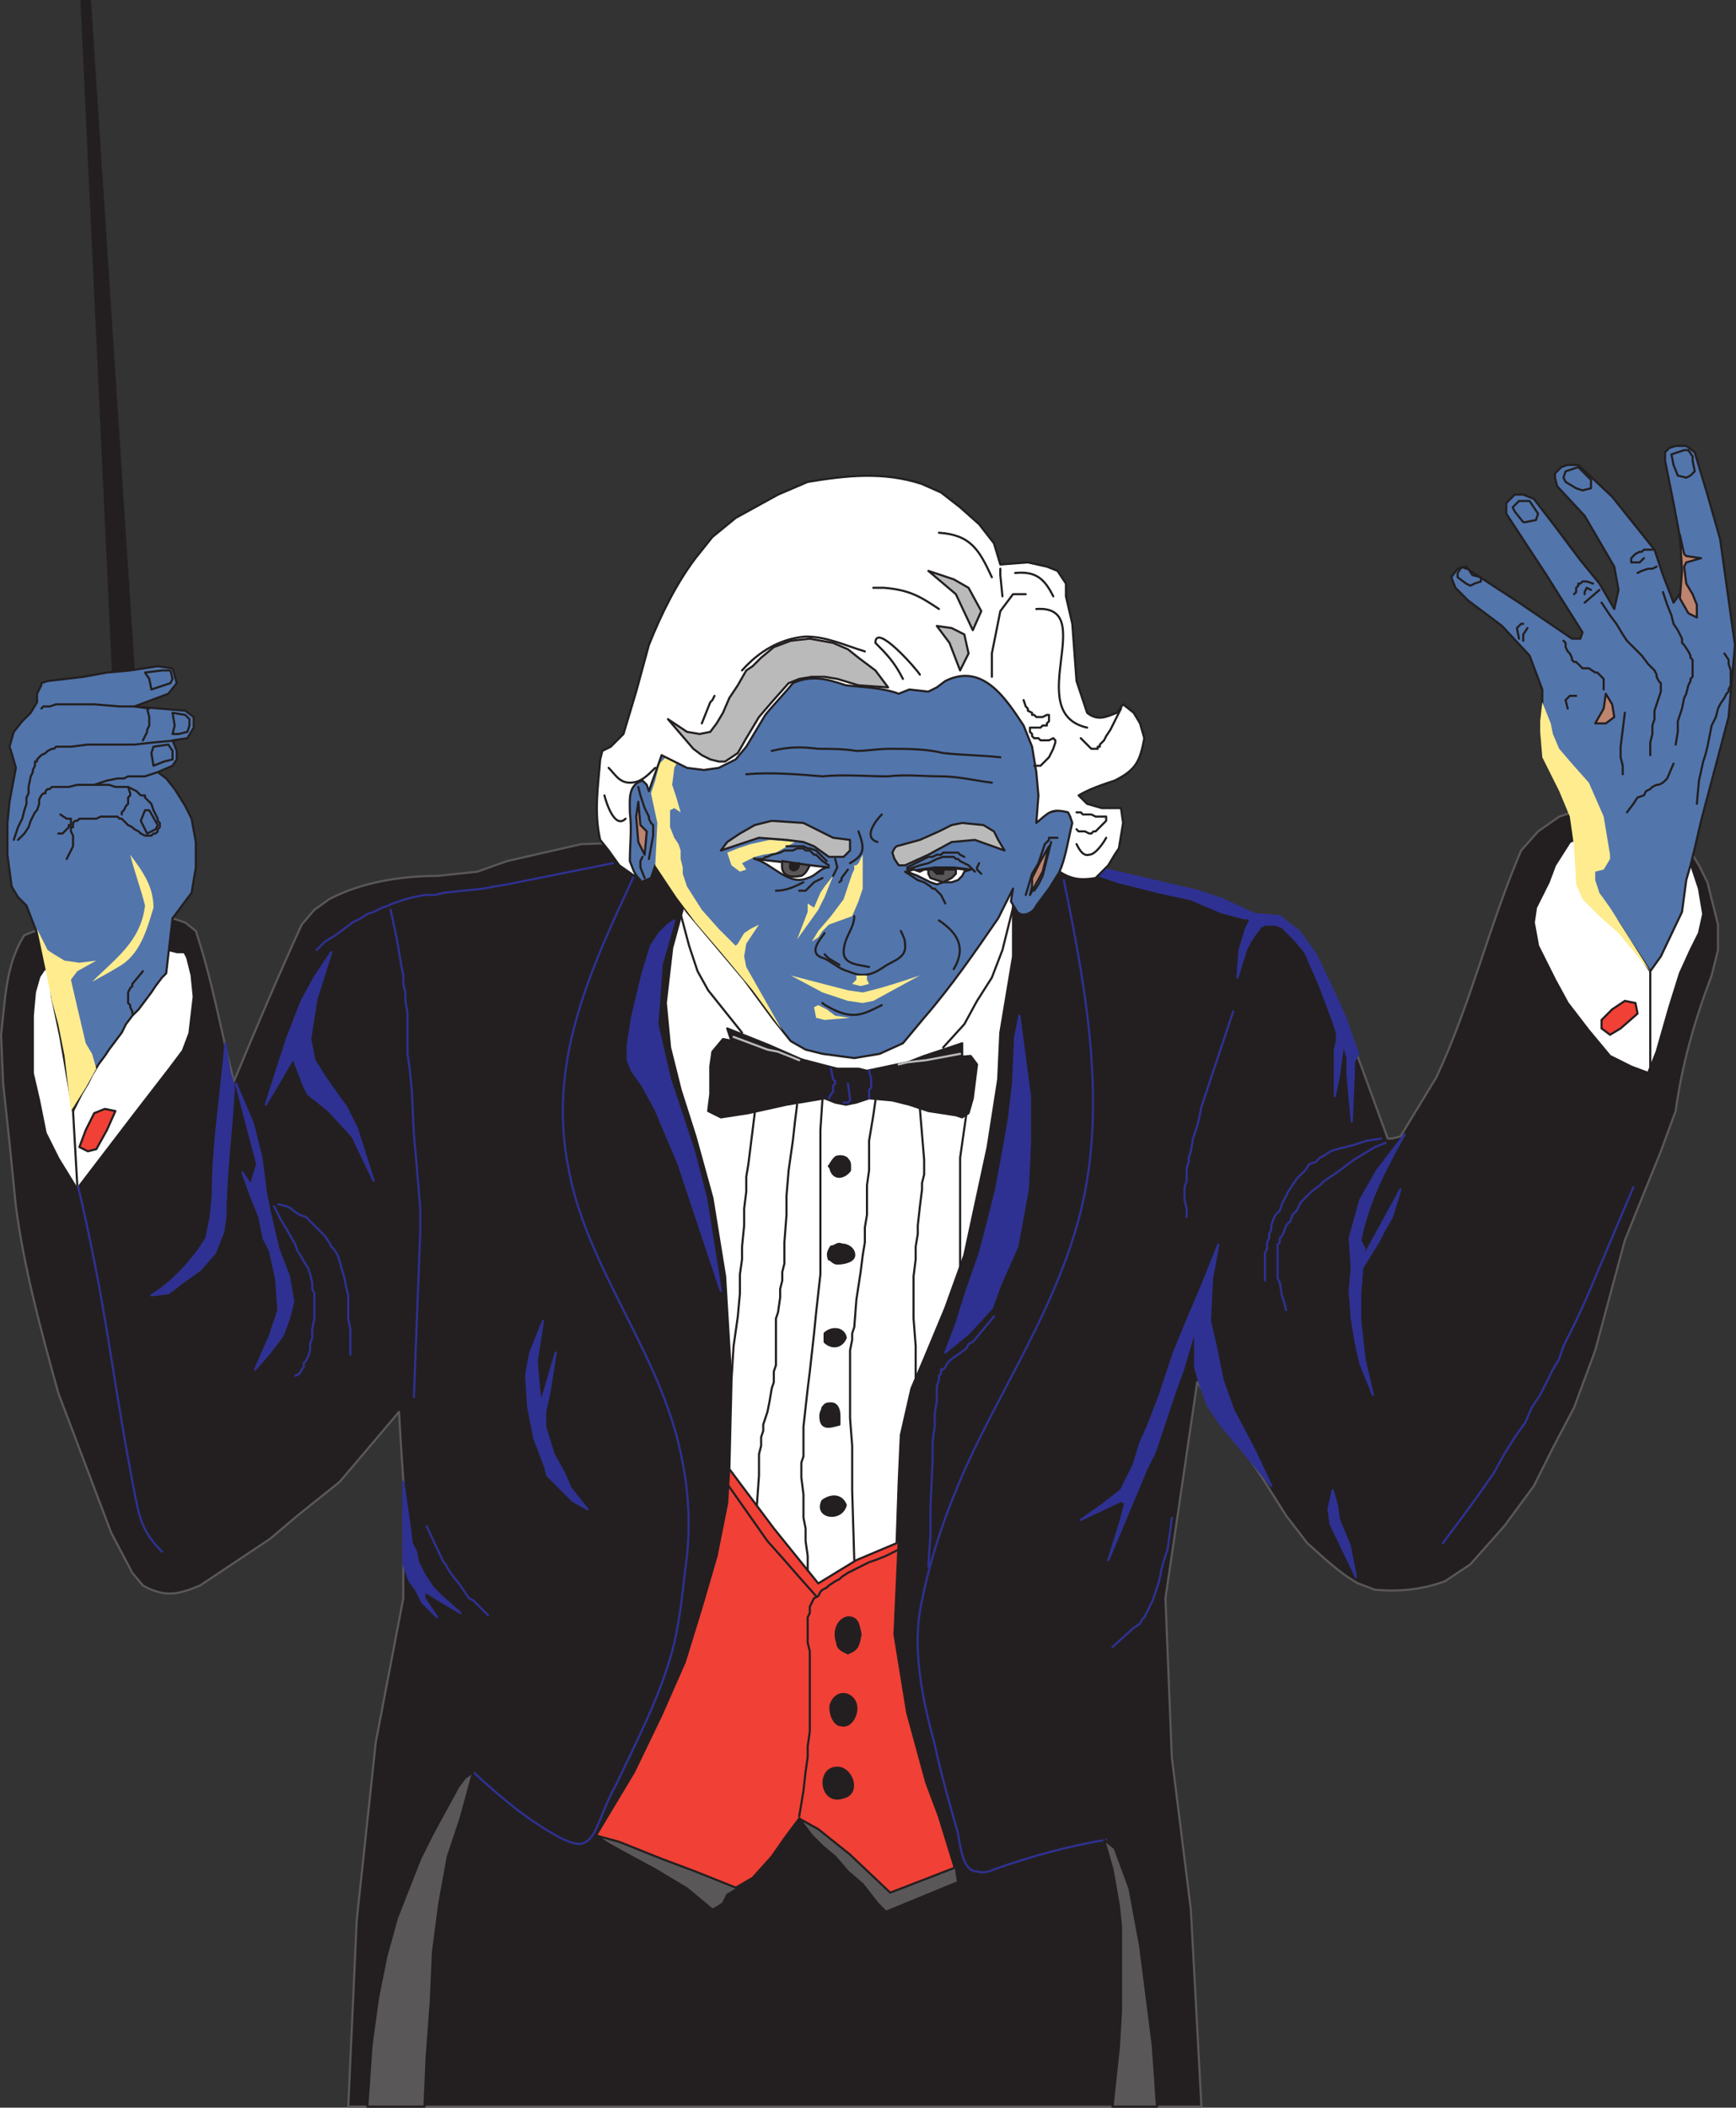 <svg xmlns="http://www.w3.org/2000/svg" width="614.998" height="746.25"><rect width="100%" height="100%" fill="#333333" stroke="none"/><path fill="#231f20" fill-rule="evenodd" d="m366.375 302.625 24 5.25 34.5 8.25 16.5 6.75 6.75 3 6.75.75 6.75 6 4.5 6 14.25 33.75 11.25 30.75h1.5l3-.75 12.75-21c12-25.5 18.75-54 30-80.25l6-6.75 7.5-5.25 4.5-1.5 39 9 6 9.75 3 6 3.75 15v9l-2.25 9c-6 15.75-10.5 31.5-12.75 48l-5.25 14.25-12.75 31.5-10.5 39-7.5 20.25-7.5 14.25-6.75 13.5-10.5 14.25-12 13.5-9 6c-8.25 3-16.5 3.75-24.75 3l-6-2.25c-6.75-3.75-12-9-18-14.25l-7.5-9.75-9-14.25-22.5-33-11.25 76.5 2.25 56.25 6.75 54 3.75 69.75h-302.25l3-66 6.75-63 9.75-51v-12.75l1.5-4.5c-.75-16.5-2.25-33-3-48.75l-21 24.75-15 12-9.75 8.25-24.75 16.5c-7.5 3-12 4.5-20.25 0l-3.75-4.5-7.5-14.25-18.75-49.5c-6-21.75-12-43.5-15-66l-2.25-22.5-2.25-21-.75-17.25c1.5-12 1.5-24.75 8.25-35.25l3.75-1.5 42.75-3.75 6-.75 4.5 1.5 3.75 3c6 18 9 36 13.5 53.25 7.5-18 15.75-37.5 24-55.5l4.5-5.25 5.25-3.75c11.25-6 25.5-8.25 38.25-8.25l14.25-1.5 10.5-3.75 26.25-6 43.5-1.5 117 5.25"/><path fill="none" stroke="#5a5758" stroke-linecap="round" stroke-linejoin="round" stroke-miterlimit="10" stroke-width=".75" d="m366.375 302.625 24 5.25 34.5 8.25 16.5 6.75 6.75 3 6.75.75 6.75 6 4.5 6 14.25 33.75 11.25 30.75h1.5l3-.75 12.75-21c12-25.5 18.75-54 30-80.25l6-6.75 7.5-5.25 4.5-1.5 39 9 6 9.75 3 6 3.75 15v9l-2.25 9c-6 15.75-10.5 31.5-12.75 48l-5.25 14.25-12.75 31.5-10.5 39-7.5 20.25-7.5 14.25-6.75 13.5-10.5 14.25-12 13.5-9 6c-8.25 3-16.5 3.75-24.75 3l-6-2.25c-6.75-3.75-12-9-18-14.25l-7.5-9.75-9-14.25-22.5-33-11.25 76.5 2.25 56.25 6.75 54 3.75 69.75h-302.25l3-66 6.75-63 9.75-51v-12.75l1.5-4.5c-.75-16.5-2.25-33-3-48.75l-21 24.75-15 12-9.75 8.25-24.75 16.5c-7.5 3-12 4.5-20.25 0l-3.75-4.5-7.5-14.25-18.75-49.5c-6-21.75-12-43.5-15-66l-2.25-22.5-2.25-21-.75-17.25c1.5-12 1.5-24.75 8.25-35.25l3.75-1.5 42.75-3.75 6-.75 4.5 1.5 3.75 3c6 18 9 36 13.5 53.25 7.5-18 15.75-37.5 24-55.5l4.5-5.25 5.25-3.75c11.25-6 25.5-8.25 38.25-8.25l14.25-1.5 10.5-3.75 26.25-6 43.5-1.5zm0 0"/><path fill="#f14036" fill-rule="evenodd" d="m318.375 545.625-1.5 33 4.5 27.75 6.75 24.75 4.5 12 6 19.5-7.5 2.25-16.5 6.75-4.5-3-3.75-3-7.5-8.25-7.5-7.5-8.25-6-4.5 6-5.25 7.5-6.75 7.5-9 5.25-10.5-2.25-3-1.5-3.75-1.5-3.75-3-6-3-7.5-4.5-5.25-2.25-6.75-2.25 13.5-22.5 9.75-20.25 8.25-18.75 6-19.5 5.25-18 3.75-18.75.75-12.75 3.75-25.5 54.75 51 1.5.75"/><path fill="none" stroke="#231f20" stroke-linecap="round" stroke-linejoin="round" stroke-miterlimit="10" stroke-width=".75" d="m318.375 545.625-1.5 33 4.5 27.75 6.75 24.75 4.5 12 6 19.5-7.5 2.25-16.5 6.75-4.5-3-3.75-3-7.5-8.25-7.5-7.5-8.25-6-4.5 6-5.25 7.5-6.75 7.5-9 5.25-10.5-2.25-3-1.5-3.75-1.5-3.75-3-6-3-7.5-4.5-5.25-2.25-6.75-2.25 13.5-22.5 9.75-20.25 8.25-18.75 6-19.5 5.25-18 3.75-18.75.75-12.75 3.75-25.5 54.75 51zm0 0"/><path fill="none" stroke="#2e3192" stroke-linecap="round" stroke-linejoin="round" stroke-miterlimit="10" stroke-width=".75" d="M27.375 418.875c4.5 18.75 8.25 38.25 11.25 57s6 37.5 9.75 56.25c1.5 7.5 3.75 12 9 17.25"/><path fill="#2e3192" fill-rule="evenodd" d="m79.875 369.375 1.5 10.5 1.5 4.5c-.75 15.75-3 31.5-3 46.5l-.75 5.25-3 7.5-5.25 6-5.25 3.75-6 4.5-6 .75c7.5-4.5 15-12.75 19.5-20.25l1.5-7.5.75-7.5c0-18 3-36 4.5-54"/><path fill="none" stroke="#2e3192" stroke-linecap="round" stroke-linejoin="round" stroke-miterlimit="10" stroke-width=".75" d="m79.875 369.375 1.5 10.5 1.5 4.5c-.75 15.75-3 31.5-3 46.5l-.75 5.25-3 7.5-5.25 6-5.25 3.75-6 4.5-6 .75c7.5-4.5 15-12.75 19.5-20.25l1.5-7.5.75-7.5c0-18 3-36 4.5-54zm0 0"/><path fill="#2e3192" fill-rule="evenodd" d="m90.375 484.875 5.25-6 4.5-6 2.25-6 1.5-6-1.5-9-3.75-9.75-3-12.75-1.5-7.5-1.5-12-3-12-6-14.25 4.5 17.25 3 11.25-2.25 7.5-3-4.5 3 8.25 3 7.5 1.5 7.5 2.25 4.5 1.5 6.75.75 3.75.75 10.5-3 9-5.25 12"/><path fill="none" stroke="#2e3192" stroke-linecap="round" stroke-linejoin="round" stroke-miterlimit="10" stroke-width=".75" d="m90.375 484.875 5.25-6 4.5-6 2.25-6 1.5-6-1.5-9-3.75-9.75-3-12.75-1.5-7.5-1.5-12-3-12-6-14.25 4.5 17.25 3 11.25-2.25 7.5-3-4.5 3 8.25 3 7.5 1.5 7.5 2.25 4.5 1.5 6.75.75 3.75.75 10.5-3 9zm0 0"/><path fill="none" stroke="#2e3192" stroke-linecap="round" stroke-linejoin="round" stroke-miterlimit="10" stroke-width=".75" d="m104.625 487.125 1.5-.75.75-1.5.75-.75v-1.5l.75-.75.75-1.5.75-2.25v-2.25l.75-2.25v-3l.75-3.75v-9l-.75-1.5v-2.25l-.75-3-.75-2.25-1.5-2.25-.75-1.5-1.5-2.25-.75-2.25-3-5.25-2.25-3.75-2.25-4.5m1.5-.75 3 .75 1.5.75.75.75 2.25 1.5 2.25.75 6.75 6.75 1.5 2.25.75 1.5.75.75 1.5 2.25.75 2.25.75 3 .75 2.25.75 3.75.75 3v8.25l.75 3.75v9"/><path fill="#2e3192" fill-rule="evenodd" d="m107.625 384.375 1.5 3 7.5 6 8.25 9 7.5 15.75-6-18.75-3.75-7.5-2.25-3-5.25-7.5-3.75-6-1.5-7.5 2.25-14.25 5.25-16.5-6 9-4.5 8.25-5.25 13.5-7.5 23.25 4.5-7.5 5.25-9 3.75 9.75"/><path fill="none" stroke="#2e3192" stroke-linecap="round" stroke-linejoin="round" stroke-miterlimit="10" stroke-width=".75" d="m107.625 384.375 1.5 3 7.5 6 8.25 9 7.5 15.75-6-18.75-3.75-7.5-2.25-3-5.25-7.5-3.75-6-1.5-7.5 2.25-14.25 5.25-16.5-6 9-4.5 8.25-5.25 13.5-7.5 23.25 4.5-7.5 5.25-9zm109.5-78.75-37.5 7.5-4.5.75-3.75.75-7.5.75-6.75.75-3 .75h-3.75l-3.75.75-3 .75-4.5 1.5-1.5.75-2.25.75-3 1.5-2.25.75-2.25 1.5-3 1.5-6 4.5-3.75 2.25-3 3"/><path fill="none" stroke="#2e3192" stroke-linecap="round" stroke-linejoin="round" stroke-miterlimit="10" stroke-width=".75" d="m146.625 494.625 2.25-58.5v-8.25l-1.5-18-.75-8.25-.75-15.75-.75-7.5-.75-5.25v-14.25l-.75-4.5v-3l-.75-3v-3l-.75-3.75-1.5-9-2.25-10.5"/><path fill="#2e3192" fill-rule="evenodd" d="m193.125 499.875 1.5-6.75 2.25-14.25-5.25 18-.75-6-.75-9 2.25-14.25-4.5 11.25-.75 3.75-.75 4.5.75 11.25 2.25 11.25 1.5 3.75 2.25 6 .75 3 9 9 5.25 3-6-7.5-2.25-5.25-3.75-6.75-3-9.75v-5.25"/><path fill="none" stroke="#2e3192" stroke-linecap="round" stroke-linejoin="round" stroke-miterlimit="10" stroke-width=".75" d="m193.125 499.875 1.5-6.75 2.25-14.25-5.25 18-.75-6-.75-9 2.25-14.25-4.5 11.25-.75 3.75-.75 4.5.75 11.25 2.25 11.25 1.5 3.75 2.25 6 .75 3 9 9 5.25 3-6-7.5-2.25-5.25-3.75-6.75-3-9.75zm-42 40.5 6 12.75.75.75.75 1.5 1.5 2.25 3 3.75 3 4.5 1.5.75 5.25 5.25"/><path fill="#2e3192" fill-rule="evenodd" d="m163.125 571.125-6.75-6-3-3-3-4.5-2.25-4.5-.75-3.75-1.5-3-.75-6-2.25-15.75v29.25l2.25 6 2.25 3 2.25 4.5 5.25 5.25-4.5-6.75v-2.25l-.75-.75 6 3.75 7.5 4.5"/><path fill="none" stroke="#2e3192" stroke-linecap="round" stroke-linejoin="round" stroke-miterlimit="10" stroke-width=".75" d="m163.125 571.125-6.75-6-3-3-3-4.5-2.25-4.5-.75-3.75-1.5-3-.75-6-2.25-15.75v29.25l2.25 6 2.25 3 2.25 4.5 5.25 5.25-4.5-6.75v-2.25l-.75-.75 6 3.75zm61.5-261c-15.75 33.75-30.75 66-23.25 103.5 6 33 29.25 61.5 38.25 94.5 3.75 14.25 5.25 27.75 3.75 42.75-1.5 11.25-2.25 22.5-5.25 33.75-4.5 16.5-12.75 32.25-20.25 48-3 5.25-4.5 10.5-7.5 16.5-3 4.5-5.25 4.5-10.5 2.25-12-6-22.5-15-32.25-24"/><path fill="#2e3192" fill-rule="evenodd" d="m238.875 325.875-4.5 15.75-.75 11.25-.75 9.75 4.5 19.5 8.25 24.75 4.5 17.25 5.25 33-15-45-8.25-19.5-4.5-8.25-3.75-5.25-1.5-3.75v-5.25l1.5-9.75 3.75-15.75 3-9.75 3-4.5 3-3 2.25-1.5"/><path fill="none" stroke="#2e3192" stroke-linecap="round" stroke-linejoin="round" stroke-miterlimit="10" stroke-width=".75" d="m238.875 325.875-4.5 15.75-.75 11.25-.75 9.75 4.5 19.5 8.25 24.75 4.5 17.25 5.25 33-15-45-8.25-19.5-4.5-8.25-3.75-5.25-1.5-3.75v-5.25l1.5-9.75 3.75-15.75 3-9.75 3-4.5 3-3zm0 0"/><path fill="#5a5758" fill-rule="evenodd" d="m164.625 629.625 3-2.25-4.5 16.5-4.5 13.5-3 16.5-2.25 17.25-.75 17.25-1.5 20.25-.75 17.25h-20.25l1.5-21.75 2.25-16.5 3-15 3.75-13.5 8.25-21 4.5-9 9-16.5 2.25-3"/><path fill="none" stroke="#231f20" stroke-linecap="round" stroke-linejoin="round" stroke-miterlimit="10" stroke-width=".75" d="m164.625 629.625 3-2.25-4.5 16.5-4.5 13.5-3 16.5-2.25 17.25-.75 17.25-1.5 20.25-.75 17.25h-20.25l1.5-21.75 2.25-16.5 3-15 3.75-13.5 8.25-21 4.5-9 9-16.5zm0 0"/><path fill="#5a5758" fill-rule="evenodd" d="m215.625 652.875-4.5-3 8.25 2.25 15 6 12 4.5 15 6-3.75 2.25-1.5 3-2.25 1.5-1.5.75-9-7.5-11.25-6.75-9.75-5.25-6.75-3.75"/><path fill="none" stroke="#231f20" stroke-linecap="round" stroke-linejoin="round" stroke-miterlimit="10" stroke-width=".75" d="m215.625 652.875-4.5-3 8.25 2.25 15 6 12 4.5 15 6-3.75 2.25-1.5 3-2.25 1.5-1.5.75-9-7.5-11.25-6.75-9.75-5.25zm0 0"/><path fill="#5a5758" fill-rule="evenodd" d="m291.375 653.625-3.75-3.75-4.5-6 6.75 3.75 11.25 9 14.25 13.5 23.25-9 .75 5.25-25.5 10.5-3-3-5.25-6.75-5.25-4.5-4.5-5.25-4.5-3.75"/><path fill="none" stroke="#231f20" stroke-linecap="round" stroke-linejoin="round" stroke-miterlimit="10" stroke-width=".75" d="m291.375 653.625-3.75-3.75-4.5-6 6.75 3.75 11.25 9 14.25 13.5 23.25-9 .75 5.25-25.5 10.5-3-3-5.25-6.75-5.25-4.5-4.5-5.25zm0 0"/><path fill="#2e3192" fill-rule="evenodd" d="m361.125 359.625 3.75 28.5v16.5l-.75 16.5-3.75 20.25-6 13.5-3 8.25-8.25 9-8.25 6.75 3.75-9.75 3.75-12 4.5-12.75 3-11.25 3-12 2.25-12 2.25-12.75 1.5-12.75.75-16.5 1.5-7.5"/><path fill="none" stroke="#2e3192" stroke-linecap="round" stroke-linejoin="round" stroke-miterlimit="10" stroke-width=".75" d="m361.125 359.625 3.75 28.5v16.5l-.75 16.5-3.75 20.25-6 13.5-3 8.25-8.25 9-8.25 6.75 3.75-9.75 3.75-12 4.5-12.75 3-11.25 3-12 2.25-12 2.25-12.75 1.5-12.75.75-16.5zm-9 106.5-7.5 9-1.5.75-.75 1.5-3 2.25-2.25 1.5-1.5 1.5-.75 1.5-.75.75h-.75v1.5l-.75.75v1.5l-.75 2.25v5.25l-.75 4.5v4.5l-.75 5.25v6.75l-.75 16.5v9.75l-.75 11.25"/><path fill="#2e3192" fill-rule="evenodd" d="m453.375 324.375-9-.75-11.25-5.25-9-3-32.25-7.5-2.25 2.25 6.75 2.25 15 3.75 10.5 2.25 10.5 4.5 8.25 2.25h1.5l.75.75-1.5 3-2.25 7.5-.75 9.75 3-9.75 1.5-3 1.5-2.25 2.25-3 1.5-.75h3.75l3.75 1.5h-.75l3.75 3.75 3.75 4.5 5.25 12 4.5 12 1.5 4.5v3l-.75 3v16.5l1.5-7.5 1.5-11.25 1.5 5.25v6l1.5 16.5.75-17.25v-3.75l1.5-3-4.5-12.75-3-6.75-7.5-15.75-6-8.25-3-2.25-3.75-3"/><path fill="none" stroke="#2e3192" stroke-linecap="round" stroke-linejoin="round" stroke-miterlimit="10" stroke-width=".75" d="m453.375 324.375-9-.75-11.25-5.25-9-3-32.25-7.5-2.25 2.25 6.75 2.25 15 3.75 10.5 2.25 10.5 4.5 8.25 2.25h1.5l.75.75-1.5 3-2.25 7.5-.75 9.75 3-9.75 1.5-3 1.5-2.25 2.25-3 1.5-.75h3.75l3.75 1.5h-.75l3.75 3.75 3.75 4.5 5.25 12 4.5 12 1.5 4.5v3l-.75 3v16.5l1.5-7.5 1.5-11.25 1.5 5.25v6l1.5 16.5.75-17.25v-3.75l1.5-3-4.5-12.75-3-6.75-7.5-15.75-6-8.25-3-2.25zm-16.5 33.75-11.25 33.75-.75 3.75-.75 3-1.5 4.5-.75 4.5-.75 2.25v1.5l-.75 2.25v4.5l-.75 2.25v4.5l.75 3v3"/><path fill="#2e3192" fill-rule="evenodd" d="m431.625 440.625-6 15-4.5 10.5-5.25 12.75-5.25 15.75-3.75 9.75-3 6.75-2.25 7.5-4.5 9-6.75 5.25-7.5 5.25 14.25-6.75 1.5.75-1.5 6-4.5 14.25 13.5-32.25 3-6 7.5-22.5 2.25-6 4.5-15v13.5l1.5 5.25 3 8.25 4.5 6.75 11.25 13.5 6.75 8.25-6-12.75-7.5-14.25-3.75-10.5-2.25-11.25-2.25-9.75.75-15 2.25-12"/><path fill="none" stroke="#2e3192" stroke-linecap="round" stroke-linejoin="round" stroke-miterlimit="10" stroke-width=".75" d="m431.625 440.625-6 15-4.5 10.5-5.25 12.75-5.25 15.75-3.75 9.75-3 6.75-2.25 7.5-4.5 9-6.75 5.25-7.5 5.25 14.25-6.75 1.5.75-1.5 6-4.5 14.25 13.5-32.25 3-6 7.5-22.5 2.25-6 4.5-15v13.5l1.5 5.25 3 8.25 4.5 6.75 11.25 13.5 6.75 8.25-6-12.75-7.5-14.25-3.75-10.5-2.25-11.25-2.25-9.75.75-15zm0 0"/><path fill="none" stroke="#2e3192" stroke-linecap="round" stroke-linejoin="round" stroke-miterlimit="10" stroke-width=".75" d="m394.125 583.125 7.5-6.75 2.25-1.5.75-1.5.75-.75 3-6 2.25-6.75.75-3.75.75-3 1.5-4.5.75-5.25.75-6m33-84v-9.75l.75-1.5v-2.25l.75-1.5v-1.5l.75-1.5v-1.5l.75-2.25.75-1.5 1.5-1.5.75-2.25 2.25-4.5 3-4.5 3-3 1.5-2.25 2.25-.75 1.5-1.5 1.5-.75 2.25-1.5 2.25-.75 6-1.5 4.5-1.5 5.25-.75"/><path fill="none" stroke="#2e3192" stroke-linecap="round" stroke-linejoin="round" stroke-miterlimit="10" stroke-width=".75" d="m455.625 463.875-.75-3-.75-2.25-.75-4.5-.75-1.5v-12l.75-.75v-1.5l.75-.75.75-1.5.75-2.25 1.5-1.5.75-2.25 1.5-1.5 1.5-3 3.75-3.75 3-2.25 1.5-1.5 4.5-3 6-4.5 7.5-4.5 3.75-1.5"/><path fill="#2e3192" fill-rule="evenodd" d="M497.625 401.625c-6.75 12-12.75 23.25-15.75 37.5l1.5 3-.75 3.75 13.5-24.75-3 9.75-3 5.25-1.5 3-6 9.75-.75 9v9.75l1.5 13.5 3 12.75-4.5-11.25-1.5-6.75-1.5-9-.75-9.75.75-8.25-.75-10.5 3.75-13.5 6-10.5 9.75-12.75"/><path fill="none" stroke="#2e3192" stroke-linecap="round" stroke-linejoin="round" stroke-miterlimit="10" stroke-width=".75" d="M497.625 401.625c-6.75 12-12.75 23.25-15.75 37.5l1.5 3-.75 3.75 13.5-24.75-3 9.75-3 5.25-1.5 3-6 9.75-.75 9v9.75l1.5 13.5 3 12.75-4.5-11.25-1.5-6.75-1.5-9-.75-9.75.75-8.25-.75-10.5 3.75-13.5 6-10.5zm0 0"/><path fill="#2e3192" fill-rule="evenodd" d="m472.125 527.625 1.5 5.25.75 5.25 3.75 9 2.25 11.25-9-18.75-.75-5.25 1.5-6.75"/><path fill="none" stroke="#2e3192" stroke-linecap="round" stroke-linejoin="round" stroke-miterlimit="10" stroke-width=".75" d="m472.125 527.625 1.5 5.25.75 5.25 3.75 9 2.25 11.25-9-18.75-.75-5.25zm106.5-107.25-16.5 39-3.75 8.25-4.5 9-1.5 4.5-2.25 3.75-4.5 9-3 4.5-2.25 5.25-3.75 5.25-3.75 6-3.75 6.75-5.25 7.5-6 8.25-6.75 9m-134.25-234.75c8.25 40.5 16.5 84.75 3.75 125.25-8.25 27-23.25 51-35.25 75.75-8.25 17.25-15 35.25-18.75 54-3.75 16.5 0 34.5 4.5 51 2.25 10.5 5.25 21 8.25 31.5.75 3.75 1.5 13.5 6.75 13.5 2.25.75 4.5 0 6-.75 12.75-4.5 26.25-8.25 39.75-10.5"/><path fill="#5a5758" fill-rule="evenodd" d="m394.875 654.375 5.25 14.25 3.75 20.25 4.5 35.25 1.5 21.75h-15.75l2.25-21 .75-12.75v-30l-.75-7.5-2.25-12.75-3-10.5 3.75 3"/><path fill="none" stroke="#231f20" stroke-linecap="round" stroke-linejoin="round" stroke-miterlimit="10" stroke-width=".75" d="m394.875 654.375 5.25 14.25 3.75 20.25 4.5 35.25 1.5 21.75h-15.75l2.25-21 .75-12.75v-30l-.75-7.5-2.25-12.75-3-10.5zm0 0"/><path fill="#231f20" fill-rule="evenodd" d="M304.875 578.625c-.75-3-.75-6-4.5-6-3.75.75-5.25 5.25-3.75 9 0 2.25 2.25 3 3.75 3.75 3.75-1.5 3.75-3 4.5-6.75"/><path fill="none" stroke="#231f20" stroke-linecap="round" stroke-linejoin="round" stroke-miterlimit="10" stroke-width=".75" d="M304.875 578.625c-.75-3-.75-6-4.5-6-3.75.75-5.25 5.25-3.75 9 0 2.25 2.25 3 3.75 3.75 3.75-1.5 3.75-3 4.5-6.75zm0 0"/><path fill="#231f20" fill-rule="evenodd" d="M303.375 604.875c0-5.25-6.75-7.5-9-1.5-.75 2.25.75 7.5 3.75 7.5 3 .75 5.25-3 5.25-6"/><path fill="none" stroke="#231f20" stroke-linecap="round" stroke-linejoin="round" stroke-miterlimit="10" stroke-width=".75" d="M303.375 604.875c0-5.25-6.75-7.5-9-1.5-.75 2.25.75 7.5 3.75 7.5 3 .75 5.25-3 5.25-6zm0 0"/><path fill="#231f20" fill-rule="evenodd" d="M296.625 625.875c-7.5 0-6 13.5 2.25 10.5 6-1.5 3-10.5-2.25-10.5"/><path fill="none" stroke="#231f20" stroke-linecap="round" stroke-linejoin="round" stroke-miterlimit="10" stroke-width=".75" d="M296.625 625.875c-7.5 0-6 13.5 2.25 10.5 6-1.5 3-10.5-2.25-10.5zm-39-100.5 14.25 20.25 6 6.75 5.25 6 6 6.75"/><path fill="none" stroke="#231f20" stroke-linecap="round" stroke-linejoin="round" stroke-miterlimit="10" stroke-width=".75" d="m318.375 548.625-4.5 2.25-3.75 1.5-2.25.75-7.5 3.75-2.25 1.5-.75.75-1.5.75-2.25 1.5-.75.75-1.5.75-.75.75-.75 1.5-1.5.75-1.5 3v2.25l-.75 1.5v9l.75 3v28.5l-.75 5.25v3.75l-.75 5.25-.75 6.75-1.5 9"/><path fill="#fff" fill-rule="evenodd" d="m244.875 310.875 114 4.5v23.25l-4.5 27-.75 16.5-3.75 24-8.25 38.25-6.75 18.75-7.5 18-4.5 10.5-3.75 16.5-.75 16.5-.75 21.75-14.25 6-13.5 8.25-15.75-19.5-15.75-21 .75-30.75-2.25-37.5-4.5-27.75-6-21.75-5.25-16.5-3.75-15-1.5-15.75 2.25-19.5 6.75-24.75"/><path fill="none" stroke="#231f20" stroke-linecap="round" stroke-linejoin="round" stroke-miterlimit="10" stroke-width=".75" d="m244.875 310.875 114 4.5v23.25l-4.5 27-.75 16.5-3.75 24-8.25 38.25-6.75 18.75-7.5 18-4.5 10.5-3.75 16.5-.75 16.5-.75 21.75-14.25 6-13.5 8.25-15.75-19.5-15.75-21 .75-30.75-2.25-37.5-4.5-27.75-6-21.75-5.25-16.5-3.75-15-1.5-15.75 2.25-19.5zm0 0"/><path fill="#231f20" fill-rule="evenodd" d="m307.125 379.125 14.25-3 12.75-1.5 9.75-.75 2.25 3-1.5 12-1.5 5.25-2.25 1.5-2.25-.75-9.75-1.5-6.75-2.25-6-1.5-8.25-.75-4.5 1.5-3.75.75-3.75-.75-3.75-1.5-13.5 2.25-13.5 3-9.75 1.5-4.5-2.25.75-6v-9.75l.75-5.25 3.75-4.5 7.5 1.5 12.75 3.75 17.25 4.5 3 .75h7.5l3 .75"/><path fill="none" stroke="#231f20" stroke-linecap="round" stroke-linejoin="round" stroke-miterlimit="10" stroke-width=".75" d="m307.125 379.125 14.25-3 12.75-1.5 9.75-.75 2.25 3-1.5 12-1.5 5.25-2.25 1.5-2.25-.75-9.75-1.5-6.75-2.25-6-1.5-8.25-.75-4.5 1.5-3.75.75-3.75-.75-3.75-1.5-13.5 2.25-13.5 3-9.75 1.5-4.5-2.25.75-6v-9.75l.75-5.25 3.75-4.5 7.5 1.5 12.75 3.75 17.25 4.5 3 .75h7.5zm0 0"/><path fill="#231f20" fill-rule="evenodd" d="m291.375 378.375-33-7.5.75-2.25-1.5-4.5 15 6 18.75 8.25"/><path fill="none" stroke="#231f20" stroke-linecap="round" stroke-linejoin="round" stroke-miterlimit="10" stroke-width=".75" d="m291.375 378.375-33-7.5.75-2.25-1.5-4.5 15 6zm0 0"/><path fill="#231f20" fill-rule="evenodd" d="m313.875 379.125 13.5-5.25 13.5-4.5v4.5l.75 2.25-14.25 1.5-13.5 1.5"/><path fill="none" stroke="#231f20" stroke-linecap="round" stroke-linejoin="round" stroke-miterlimit="10" stroke-width=".75" d="m313.875 379.125 13.5-5.25 13.5-4.5v4.5l.75 2.25-14.25 1.5zm0 0"/><path fill="#231f20" fill-rule="evenodd" d="M301.125 412.875c0-.75 0-1.5-.75-2.25-.75-1.5-3.75-1.5-4.5-.75-1.5 1.5-1.5 2.25-2.25 3 .75.75.75 1.5.75 1.5 1.5 3.75 5.25 2.25 6.75 0v-1.5"/><path fill="none" stroke="#231f20" stroke-linecap="round" stroke-linejoin="round" stroke-miterlimit="10" stroke-width=".75" d="M301.125 412.875c0-.75 0-1.5-.75-2.25-.75-1.5-3.75-1.5-4.5-.75-1.5 1.5-1.5 2.25-2.25 3 .75.75.75 1.5.75 1.5 1.5 3.75 5.25 2.25 6.75 0v-1.5zm0 0"/><path fill="#231f20" fill-rule="evenodd" d="M302.625 444.375c0-2.25-2.25-3.75-4.5-3.75-1.5-.75-2.25.75-3.75.75-.75 1.5-1.5 2.25-.75 4.5.75 0 1.5 1.5 3 1.5 2.25 0 6-.75 6-3"/><path fill="none" stroke="#231f20" stroke-linecap="round" stroke-linejoin="round" stroke-miterlimit="10" stroke-width=".75" d="M302.625 444.375c0-2.25-2.25-3.75-4.5-3.75-1.5-.75-2.25.75-3.75.75-.75 1.5-1.5 2.25-.75 4.5.75 0 1.5 1.5 3 1.5 2.25 0 6-.75 6-3zm0 0"/><path fill="#231f20" fill-rule="evenodd" d="M299.625 473.625c-.75-3.75-5.25-3.75-7.5-1.5v3c2.25 2.25 6 2.25 7.5-1.5"/><path fill="none" stroke="#231f20" stroke-linecap="round" stroke-linejoin="round" stroke-miterlimit="10" stroke-width=".75" d="M299.625 473.625c-.75-3.75-5.25-3.75-7.5-1.5v3c2.25 2.25 6 2.25 7.5-1.5zm0 0"/><path fill="#231f20" fill-rule="evenodd" d="M297.375 501.375c0-2.25-.75-4.5-3-4.5s-2.25.75-3 1.5c0 .75-.75 1.5-.75 3 0 5.25 3.75 3.75 6.75 3v-3"/><path fill="none" stroke="#231f20" stroke-linecap="round" stroke-linejoin="round" stroke-miterlimit="10" stroke-width=".75" d="M297.375 501.375c0-2.25-.75-4.5-3-4.5s-2.25.75-3 1.5c0 .75-.75 1.5-.75 3 0 5.25 3.75 3.75 6.75 3v-3zm0 0"/><path fill="#231f20" fill-rule="evenodd" d="M299.625 532.875c-1.5-3.75-5.25-3.75-8.25-1.5-3 6 6.75 7.5 8.25 1.5"/><path fill="none" stroke="#231f20" stroke-linecap="round" stroke-linejoin="round" stroke-miterlimit="10" stroke-width=".75" d="M299.625 532.875c-1.5-3.75-5.25-3.75-8.25-1.5-3 6 6.75 7.5 8.25 1.5zm-32.25-138.75-2.25 18-.75 4.5v5.25l-.75 6v6l-.75 7.5v4.5l-.75 5.25v6.75l-.75 8.25-1.5 10.5-.75 12m23.25-97.5-.75 6-.75 6.75-1.5 10.5-.75 9v6.75l-.75 9.75v7.5l-.75 3v3l-.75 3v3l-.75 5.25-.75 2.25v16.5l-.75 2.25v3.75l-.75 2.25-.75 4.5-.75 3.75-1.5 4.5v2.25l-.75 2.25v3l-.75 3v7.5l-.75 10.5m23.25-144-.75 11.25v51l-1.5 13.5-.75 7.5-1.5 13.5-.75 6-1.5 13.5v10.5l-.75 2.25v5.25l.75 6v8.25l.75 3.75v4.5l.75 5.25v5.25m24-166.5-.75 5.25-1.5 9v10.5l-.75 5.25v10.5l-.75 4.5v5.25l-.75 4.5-.75 6-1.5 9.75-.75 9.75-.75 2.25v2.25l-.75 3.75v24l.75 9.75v15.75l.75 24.75m23.25-159.75 1.5 18v5.25l-.75 3v2.25l-.75 6-.75 6.75v3l-.75 4.5v4.5l-.75 6v15l.75 9.75v12m18-94.5-2.25 15.75v40.5"/><path fill="none" stroke="#bbbaba" stroke-linecap="round" stroke-linejoin="round" stroke-miterlimit="10" stroke-width=".75" d="m259.875 367.125 12 4.5 3.75.75 7.5 3m57-2.25-12 2.25-6.75.75-3 .75"/><path fill="none" stroke="#2e3192" stroke-linecap="round" stroke-linejoin="round" stroke-miterlimit="10" stroke-width=".75" d="m307.875 379.125.75 3v3l-.75.75v3m-13.5-10.5.75 3.75.75.75v.75l-.75.75v2.25l-.75.75-.75 1.5m6.75-5.25.75 5.25v.75l-.75.75h-1.5"/><path fill="#5275ac" fill-rule="evenodd" d="m260.625 202.125 72 2.25 36 48 3 35.25 13.5-3-9.75 24-3.75 6-4.5 6c-.75 2.25-4.5 4.5-6.75 2.25l-2.25-3.75.75-4.5-5.25 10.5c-8.25 12-16.5 24-26.25 35.25l-7.5 9-8.25 3.75-9 1.5-11.25-1.5-6-1.5-5.25-3-6-7.5-10.5-14.25-20.25-24-11.25-16.5-1.5 4.5-3.75 1.5-5.25-6.75-1.5-21 2.25-10.5 6-5.25 32.25-66.75"/><path fill="none" stroke="#231f20" stroke-linecap="round" stroke-linejoin="round" stroke-miterlimit="10" stroke-width=".75" d="m260.625 202.125 72 2.25 36 48 3 35.25 13.5-3-9.75 24-3.75 6-4.5 6c-.75 2.25-4.5 4.5-6.75 2.25l-2.25-3.75.75-4.5-5.25 10.5c-8.25 12-16.5 24-26.25 35.25l-7.5 9-8.25 3.75-9 1.5-11.25-1.5-6-1.5-5.25-3-6-7.5-10.5-14.25-20.25-24-11.25-16.5-1.5 4.5-3.75 1.5-5.25-6.75-1.5-21 2.25-10.5 6-5.25zm0 0"/><path fill="none" stroke="#231f20" stroke-linecap="round" stroke-linejoin="round" stroke-miterlimit="10" stroke-width=".75" d="M273.375 265.875c6-1.5 10.5-1.5 16.5-.75 4.5 0 9 0 13.5.75 3.75 0 7.5-.75 12-.75 6 0 12.75 0 18.75 1.5 6.75.75 13.5.75 20.25 1.5m-3 9c-6-.75-12-2.25-18-2.25s-12.75-.75-18.75 0c-7.5 0-15.75-.75-23.25 0-9-.75-18-1.5-27-.75m29.25 32.25-2.25-1.5-2.25-2.25h-.75l-1.5-1.5h-1.5l-.75-.75h-2.25l-1.5.75h-3l-1.5.75-3 .75-1.5.75h-.75l-.75.75h-3l-.75-.75"/><path fill="#feec8e" fill-rule="evenodd" d="m280.125 345.375 20.25 5.25 5.25.75c6.75-1.5 13.5-3.75 20.25-6l-16.5 9-3.75.75-5.25-.75-9-3-11.25-6"/><path fill="none" stroke="#231f20" stroke-linecap="round" stroke-linejoin="round" stroke-miterlimit="10" stroke-width=".75" d="M302.625 324.375c0 4.5-3.75 7.5-3.75 12.75 0 4.5 6 4.5 9 5.25"/><path fill="none" stroke="#231f20" stroke-linecap="round" stroke-linejoin="round" stroke-miterlimit="10" stroke-width=".75" d="M292.125 330.375c-2.25 3-6 7.5 0 9 3 1.5 5.25 3.75 8.25 4.5 5.25 2.25 8.25 1.5 12.75-1.5 3-2.25 8.25-3 7.5-8.25 0-1.5-.75-3-1.5-4.5m-21.75-17.25.75-.75v-.75l2.25-3m20.25.75 4.5 3 2.25.75 2.25 1.5.75.75h.75l2.25 2.25 1.5 3"/><path fill="#feec8e" fill-rule="evenodd" d="M286.125 322.875v-3l2.25 1.5 2.25-5.25 1.5-2.25 3-3.75-3 7.5-2.25 4.5-7.5 10.5 3.75-9.75"/><path fill="none" stroke="#231f20" stroke-linecap="round" stroke-linejoin="round" stroke-miterlimit="10" stroke-width=".75" d="m229.875 304.125 1.5-8.25v-3.75l-.75-.75-.75-1.5v-.75l-1.5-3-1.5-4.5-.75-3"/><path fill="#feec8e" fill-rule="evenodd" d="m238.875 271.875-.75 6 1.5 4.5 1.5 5.25-2.25-1.5-1.5.75v6l1.5 3.75 1.5 2.25.75 2.25v3l.75 3v2.25l1.5 4.5 5.25 8.25 6 6.75 6 6 .75-.75 2.25-3.75 2.25-1.5 3-1.5-4.5 6.75-.75 4.5.75 3.75 12.75 22.5-10.5-14.25-11.25-13.5-9-10.5-6.75-9-7.5-11.25.75-15-2.25-10.5 1.5-4.5 1.5-6 2.25-2.25 4.5.75-1.5 3"/><path fill="#bd846f" fill-rule="evenodd" d="m226.125 283.875.75 8.25 2.25 2.25-.75 8.25-2.25-4.5-.75-9 .75-5.25"/><path fill="none" stroke="#231f20" stroke-linecap="round" stroke-linejoin="round" stroke-miterlimit="10" stroke-width=".75" d="m226.125 283.875.75 8.25 2.25 2.25-.75 8.25-2.25-4.5-.75-9zm0 0"/><path fill="#feec8e" fill-rule="evenodd" d="m281.625 298.125-6.75 3.75-4.5.75-3 .75-4.5 2.25 1.5 2.25-2.25.75-3-2.25-1.5-4.5 3.75-1.5 4.5-1.5 6.75-1.5 9 .75"/><path fill="none" stroke="#231f20" stroke-linecap="round" stroke-linejoin="round" stroke-miterlimit="10" stroke-width=".75" d="m321.375 307.125 7.5-3.75h1.5l1.5-.75h1.5l.75-.75h5.25l.75.75 1.5.75m5.25 2.25-.75 1.5v.75l1.5 1.5m-15 16.5c6.75 4.5 9.75 9.75 5.25 17.25m34.5-45-3 12-1.5 3-1.5 2.25-.75-.75"/><path fill="#bd846f" fill-rule="evenodd" d="m364.875 316.875.75-3v-3l3-6 3-5.25-2.25 9-4.5 8.25"/><path fill="none" stroke="#231f20" stroke-linecap="round" stroke-linejoin="round" stroke-miterlimit="10" stroke-width=".75" d="m364.875 316.875.75-3v-3l3-6 3-5.25-2.25 9zm-52.5-28.5c-2.25 2.25-6.75 8.25-1.5 9.75m-6.75-3.75c2.25 6 2.25 8.25-3 11.25"/><path fill="none" stroke="#231f20" stroke-linecap="round" stroke-linejoin="round" stroke-miterlimit="10" stroke-width=".75" d="m363.375 316.875 2.25-7.5 2.25-3.75 2.25-6.75 1.5-1.5v-.75h3m-81.75 8.25-3.75-3.75-2.25-.75h-.75l-1.5-.75h-6m42.75 8.25 4.5-1.5 3-.75 3-1.5 2.25-.75h3.75l.75.75h.75l.75.75 3 1.5 2.25 2.25"/><path fill="none" stroke="#5a5758" stroke-linecap="round" stroke-linejoin="round" stroke-miterlimit="10" stroke-width=".75" d="m293.625 307.125-26.25-3"/><path fill="none" stroke="#231f20" stroke-linecap="round" stroke-linejoin="round" stroke-miterlimit="10" stroke-width=".75" d="M284.625 312.375c-3 1.5-6 3-9.75 3"/><path fill="#feec8e" fill-rule="evenodd" d="M305.625 302.625v12l-1.5 4.5-2.25 5.25-8.25 3-2.25 2.25-1.5 2.25-2.25 1.5 2.25-3.75 4.5-5.25 4.5-6 3-9 .75-1.5v-1.5h.75l.75-.75 1.5-3"/><path fill="none" stroke="#231f20" stroke-linecap="round" stroke-linejoin="round" stroke-miterlimit="10" stroke-width=".75" d="m291.375 310.875-3 1.5-3 3h-2.25"/><path fill="#feec8e" fill-rule="evenodd" d="M307.125 345.375v1.5l.75 1.5-3 .75-3-.75 1.5-1.5v-1.5h3.75m-14.25 12 3 2.25 5.25.75-9 .75-3-.75-.75-3.75 1.5-.75 3 1.5"/><path fill="none" stroke="#231f20" stroke-linecap="round" stroke-linejoin="round" stroke-miterlimit="10" stroke-width=".75" d="M312.375 355.875c-6 3-9.75 5.25-17.25 1.5-1.5-.75-3-1.5-3.75-2.25m-63-44.25-1.5-3.75v-2.25l.75-1.5m67.5 6.75 1.5-3-.75-3m1.5 37.5-3.75-2.25-1.5-1.5m29.25-29.25 4.5-.75 5.25-.75h6.75l6 .75"/><path fill="#fff" fill-rule="evenodd" d="M293.625 307.125c-3 0-4.5 3-7.5 3.75-6.75 3-12.75-5.25-18.75-6.75l26.25 3"/><path fill="none" stroke="#231f20" stroke-linecap="round" stroke-linejoin="round" stroke-miterlimit="10" stroke-width=".75" d="M293.625 307.125c-3 0-4.5 3-7.5 3.75-6.75 3-12.75-5.25-18.75-6.75zm0 0"/><path fill="#fff" fill-rule="evenodd" d="m321.375 308.625 2.25-.75 2.25.75 1.5-.75h3.75l4.5-.75 6 .75h2.25l-2.25.75-.75 1.5-1.5 1.5-2.25.75h-3l-2.25.75-2.25-.75-4.5-2.25-3.75-1.5"/><path fill="none" stroke="#231f20" stroke-linecap="round" stroke-linejoin="round" stroke-miterlimit="10" stroke-width=".75" d="m321.375 308.625 2.25-.75 2.25.75 1.5-.75h3.75l4.5-.75 6 .75h2.25l-2.25.75-.75 1.5-1.5 1.5-2.25.75h-3l-2.25.75-2.25-.75-4.5-2.25zm0 0"/><path fill="#5a5758" fill-rule="evenodd" d="M286.875 306.375c-.75 1.5-1.5 3-3 3.75-4.5.75-7.5 0-6.75-5.25l9.75 1.5"/><path fill="none" stroke="#231f20" stroke-linecap="round" stroke-linejoin="round" stroke-miterlimit="10" stroke-width=".75" d="M286.875 306.375c-.75 1.5-1.5 3-3 3.75-4.5.75-7.5 0-6.75-5.25zm0 0"/><path fill="#5a5758" fill-rule="evenodd" d="M328.875 307.875v1.5l.75 1.5 4.5 1.5 3-1.5 1.5-1.5v-1.5h-9.75"/><path fill="none" stroke="#231f20" stroke-linecap="round" stroke-linejoin="round" stroke-miterlimit="10" stroke-width=".75" d="M328.875 307.875v1.5l.75 1.5 4.5 1.5 3-1.5 1.5-1.5v-1.5zm0 0"/><path fill="#231f20" fill-rule="evenodd" d="M280.125 305.625c-1.5 3 3 3.75 3 0h-3"/><path fill="none" stroke="#231f20" stroke-linecap="round" stroke-linejoin="round" stroke-miterlimit="10" stroke-width=".75" d="M280.125 305.625c-1.5 3 3 3.75 3 0zm0 0"/><path fill="#231f20" fill-rule="evenodd" d="m334.875 307.125-.75 1.5v.75h-2.25l-1.5-1.5 4.5-.75"/><path fill="none" stroke="#231f20" stroke-linecap="round" stroke-linejoin="round" stroke-miterlimit="10" stroke-width=".75" d="m334.875 307.125-.75 1.5v.75h-2.25l-1.5-1.5zm0 0"/><path fill="#bbbaba" fill-rule="evenodd" d="M301.125 297.375v3.75l-2.25 2.25h-5.25l-5.25-3.75-3.75-1.5-6-.75-9.75-.75-13.5 4.5 2.25-3 4.5-3 5.25-3 6-1.5 11.25.75 10.5 5.25 6 .75"/><path fill="none" stroke="#231f20" stroke-linecap="round" stroke-linejoin="round" stroke-miterlimit="10" stroke-width=".75" d="M301.125 297.375v3.75l-2.25 2.25h-5.25l-5.25-3.75-3.75-1.5-6-.75-9.75-.75-13.5 4.5 2.25-3 4.5-3 5.25-3 6-1.5 11.25.75 10.5 5.25zm0 0"/><path fill="#bbbaba" fill-rule="evenodd" d="m317.625 299.625 8.25-2.25 6.75-3 4.5-2.25 3.75-.75 7.5.75 3.75 2.25 1.5 3 2.25 3.75-10.5-3.75-8.25.75-8.25 4.5-8.25 3.75h-2.25l-1.5-2.25-.75-2.25.75-1.5.75-.75"/><path fill="none" stroke="#231f20" stroke-linecap="round" stroke-linejoin="round" stroke-miterlimit="10" stroke-width=".75" d="m317.625 299.625 8.25-2.25 6.75-3 4.5-2.25 3.75-.75 7.5.75 3.75 2.25 1.5 3 2.25 3.75-10.5-3.75-8.25.75-8.25 4.5-8.25 3.75h-2.25l-1.5-2.25-.75-2.25.75-1.5zm0 0"/><path fill="#fff" fill-rule="evenodd" d="m334.875 241.125-3 2.25-3 1.5-6.75-.75-3.75 1.5c-6-2.25-12.75-2.25-18.75-3-6.75-2.25-12-3.75-18.75-.75-3 3.75-6.75 7.5-9.75 11.25l-6.75 11.25-3.75 4.5-6 3-5.25.75-6-.75-9-4.5c-1.5 4.5-3 8.25-4.5 12.75l-.75-2.25-1.5-1.5c-5.25 1.5-4.5 6.75-4.5 11.25.75 6 0 11.25 0 17.25 1.5 3.75 1.5 4.5 3.75 6.75l-7.5-5.25-3.75-5.25-3-3.75c-2.25-9.75-.75-18.75 0-28.5l.75-3 3-1.5 4.5-4.5 4.5-15 4.5-16.5c4.5-11.25 9.75-21.75 16.5-30.75l6-7.5 8.25-6.75 15-8.25 10.5-4.5c13.5-2.25 27-3.75 40.5.75l6.75 3 6.75 5.25 6.75 6 5.25 6.75 2.25 7.5 9.75-.75 6.75 1.5 3.75 1.5 3 4.5v4.5l2.25 9.75 1.5 20.25 3.75 11.25c3.75 3 6.75 1.5 10.5 0l2.25-3 3.75 3 2.25 3.75 1.5 5.25c-1.5 8.25-3 11.25-10.5 15-4.5 1.5-9 3-12.75 5.25l3 3 5.25 1.5h6.75l.75 5.25-1.5 9-1.5 2.25-2.25 3.75-4.5 4.5c-4.5.75-8.25.75-12.75-2.25 2.25-5.25 3-11.25 4.5-17.25l-.75-2.25-.75-1.5c-6-1.5-6.75 0-11.25 3.75l.75-9.75-.75-8.25-1.5-9-3-7.5c-6-9-14.25-22.5-27.75-15.75"/><path fill="none" stroke="#231f20" stroke-linecap="round" stroke-linejoin="round" stroke-miterlimit="10" stroke-width=".75" d="m334.875 241.125-3 2.25-3 1.5-6.75-.75-3.75 1.5c-6-2.25-12.75-2.25-18.75-3-6.75-2.25-12-3.75-18.75-.75-3 3.75-6.75 7.5-9.75 11.25l-6.75 11.25-3.75 4.5-6 3-5.25.75-6-.75-9-4.5c-1.5 4.5-3 8.25-4.5 12.75l-.75-2.25-1.5-1.5c-5.25 1.5-4.5 6.75-4.5 11.25.75 6 0 11.25 0 17.25 1.5 3.75 1.5 4.5 3.75 6.75l-7.5-5.25-3.75-5.25-3-3.75c-2.25-9.75-.75-18.75 0-28.5l.75-3 3-1.5 4.5-4.5 4.5-15 4.5-16.5c4.5-11.25 9.75-21.75 16.5-30.75l6-7.5 8.25-6.75 15-8.25 10.5-4.5c13.5-2.25 27-3.75 40.5.75l6.75 3 6.75 5.25 6.75 6 5.25 6.75 2.25 7.5 9.75-.75 6.75 1.5 3.75 1.5 3 4.5v4.5l2.25 9.75 1.5 20.25 3.75 11.25c3.75 3 6.75 1.5 10.5 0l2.25-3 3.75 3 2.25 3.75 1.5 5.25c-1.5 8.25-3 11.25-10.5 15-4.5 1.5-9 3-12.75 5.25l3 3 5.25 1.5h6.75l.75 5.25-1.5 9-1.5 2.25-2.25 3.75-4.5 4.5c-4.5.75-8.25.75-12.75-2.25 2.25-5.25 3-11.25 4.5-17.25l-.75-2.25-.75-1.5c-6-1.5-6.75 0-11.25 3.75l.75-9.75-.75-8.25-1.5-9-3-7.5c-6-9-14.25-22.5-27.75-15.75zm0 0"/><path fill="none" stroke="#231f20" stroke-linecap="round" stroke-linejoin="round" stroke-miterlimit="10" stroke-width=".75" d="M351.375 204.375c-4.5-9.75-7.5-15-18.75-15.75m27 14.25c7.5-.75 10.5 2.25 13.5 8.25m-18.75-9.75v2.25l.75 7.5m-3.75 28.5v-8.25l3-15 4.5-6h4.5m3.75 5.25c22.5-1.5-5.25 36.75 18 42m-2.25 3.75 3.75 3.75h2.25v-.75h.75v-.75l1.5-1.5.75-1.5 1.5-2.25 3.75-7.5m-34.5-3 .75 2.25.75.75v.75l1.5.75v.75h.75l.75.75h2.25l1.5-.75h.75v2.25l-.75.75v.75h-1.5l-.75.75h-3.75v1.5l.75.75v.75l.75.75h1.5l.75.75h3l1.5-.75.75.75v.75l-.75 2.25-1.5 3-3 3h-2.25m15 16.5h1.5l.75.75h3l1.5.75h3.75v1.5l-3.75 3.75h-.75l-.75.75h-.75l-1.5-.75h-2.25l-.75-.75m0 5.25c.75 1.5 2.25 4.5 4.5 3.75 2.25 0 5.25-4.5 6-6m-177.75-15c.75 3 3.75 12 7.5 8.25m-6-18c2.25 2.25 3.75 5.25 7.5 5.25s6-2.25 9-5.25m100.5-56.25c-6.75-4.5-10.5-6.75-19.5-7.5h-3.75"/><path fill="#bbbaba" fill-rule="evenodd" d="m344.625 223.125-6-12.75-9.75-8.25 9 3 5.25 3 4.5 8.25-3 6.75"/><path fill="none" stroke="#231f20" stroke-linecap="round" stroke-linejoin="round" stroke-miterlimit="10" stroke-width=".75" d="m344.625 223.125-6-12.75-9.75-8.25 9 3 5.25 3 4.5 8.25zm-38.25 7.5c-7.5-2.25-13.5-5.25-21-5.25-9 .75-16.5 5.25-22.5 12"/><path fill="#bbbaba" fill-rule="evenodd" d="m236.625 254.625 6.75 4.5 4.5.75 3.75-.75 2.25-3 2.25-3.75 2.25-5.25 3-4.5 3-5.25 2.25-1.5 3-3 4.5-3.75 6-2.25 6.75-.75 8.25 1.5 5.25 2.25 3.75 3 6 4.5 4.5 6-10.5-.75-7.5-2.25-4.5-.75h-4.5l-4.5.75-3.75 1.5-6 6.75-4.5 5.25-4.5 7.5-3 5.25-4.5 3h-2.25l-3-.75-3-1.5-3-2.25-9-10.5"/><path fill="none" stroke="#231f20" stroke-linecap="round" stroke-linejoin="round" stroke-miterlimit="10" stroke-width=".75" d="m236.625 254.625 6.75 4.5 4.5.75 3.75-.75 2.25-3 2.25-3.75 2.25-5.25 3-4.5 3-5.25 2.25-1.5 3-3 4.5-3.75 6-2.25 6.75-.75 8.25 1.5 5.25 2.25 3.75 3 6 4.5 4.5 6-10.5-.75-7.5-2.25-4.5-.75h-4.5l-4.5.75-3.75 1.5-6 6.75-4.5 5.25-4.5 7.5-3 5.25-4.5 3h-2.25l-3-.75-3-1.5-3-2.25zm89.25-15.75c-.75-1.5-15.75-18.75-15.75-11.25 3.75 3.75 6.75 6.75 9.75 12.75"/><path fill="none" stroke="#231f20" stroke-linecap="round" stroke-linejoin="round" stroke-miterlimit="10" stroke-width=".75" d="m253.125 246.375-.75 1.5-.75.75-3 7.5"/><path fill="#bbbaba" fill-rule="evenodd" d="m340.125 237.375-3.75-9.75-4.5-6 5.25.75 4.5 2.25 1.5 6.75-3 6"/><path fill="none" stroke="#231f20" stroke-linecap="round" stroke-linejoin="round" stroke-miterlimit="10" stroke-width=".75" d="m340.125 237.375-3.75-9.75-4.5-6 5.25.75 4.5 2.25 1.5 6.75zm-99 86.25 3 11.25 3 9 3.75 6.75 12 15m71.25 5.25 7.5-8.25 4.5-8.25 5.25-8.25 3.75-9.75 3.75-15"/><path fill="#fff" fill-rule="evenodd" d="m556.125 298.125 11.25-5.25 31.5 12.75 3 9 1.5 9-1.5 6.75-3 6-3.75 8.25-3.75 12-4.5 15.75-3 7.5-6-2.25-7.5-3.75-7.5-9-7.5-9.75-4.5-8.25-6-12-1.5-8.25.75-5.25 4.5-9 2.25-6 5.25-8.25"/><path fill="none" stroke="#231f20" stroke-linecap="round" stroke-linejoin="round" stroke-miterlimit="10" stroke-width=".75" d="m556.125 298.125 11.25-5.25 31.5 12.75 3 9 1.5 9-1.5 6.75-3 6-3.75 8.25-3.75 12-4.5 15.75-3 7.5-6-2.25-7.5-3.75-7.5-9-7.5-9.75-4.5-8.25-6-12-1.5-8.25.75-5.25 4.5-9 2.25-6zm0 0"/><path fill="#5275ac" fill-rule="evenodd" d="M562.125 310.125v-10.5l-3.75-8.25-12-41.25v-6l-4.5-12-9.75-10.5-12-9-4.5-4.5-1.5-3.75 2.25-3 3-.75 1.5 1.5 17.25 11.25 18.75 12.75h3l.75-2.25-12.75-20.25-14.25-21.75v-3.75l3-3h3l3.75 1.5 7.5 9.75 9 12 6.75 8.25 5.25 9 1.5-6.75-1.5-8.25-10.5-18-9.75-10.5-.75-3v-1.5l2.25-2.25 2.25-.75h3.75l12 11.25 15 18.75 3 9 3.75 9.75 3.75-5.25-1.5-18-2.25-12-3-15v-3l1.5-1.5 2.25-.75h3.75l3 2.25 4.5 15 4.5 15.75 5.25 37.5-2.25 25.5-9.75 36.75-2.25 9.75-1.5 6-1.5 5.25-1.5 11.25-7.5 15.75-3.75 5.25-7.5-11.25-3.75-6-5.25-6.75-3-6-3-3.75"/><path fill="none" stroke="#231f20" stroke-linecap="round" stroke-linejoin="round" stroke-miterlimit="10" stroke-width=".75" d="M562.125 310.125v-10.5l-3.75-8.25-12-41.25v-6l-4.5-12-9.75-10.5-12-9-4.5-4.5-1.5-3.75 2.25-3 3-.75 1.5 1.5 17.25 11.25 18.75 12.75h3l.75-2.25-12.75-20.25-14.25-21.75v-3.75l3-3h3l3.75 1.5 7.5 9.75 9 12 6.75 8.25 5.25 9 1.5-6.75-1.5-8.25-10.5-18-9.75-10.5-.75-3v-1.5l2.25-2.25 2.25-.75h3.75l12 11.25 15 18.75 3 9 3.75 9.75 3.75-5.25-1.5-18-2.25-12-3-15v-3l1.5-1.5 2.25-.75h3.75l3 2.25 4.5 15 4.5 15.75 5.25 37.5-2.25 25.5-9.75 36.75-2.25 9.75-1.5 6-1.5 5.25-1.5 11.25-7.5 15.75-3.75 5.25-7.5-11.25-3.75-6-5.25-6.75-3-6zm0 0"/><path fill="#feec8e" fill-rule="evenodd" d="m549.375 256.125.75 3.75 2.25 5.25 4.5 5.25 6 6.75 5.25 12 2.25 13.5v1.5l-2.25 3.75-3 .75v3l1.5 4.5 3.75 5.25 14.25 22.5-11.25-13.5-6.75-6-6-6-2.25-5.25-.75-13.5-1.5-10.5-3.75-9-6-12-.75-9v-3.75l.75-6.75 3 7.5"/><path fill="none" stroke="#231f20" stroke-linecap="round" stroke-linejoin="round" stroke-miterlimit="10" stroke-width=".75" d="M516.375 204.375v-1.5l1.5-2.25 1.5.75h.75l1.5 2.25 3 .75v1.5l-2.25.75-1.5.75-1.5-.75zm27.75-20.25-3.75.75h-.75l-3-3.75-.75-1.5 2.25-2.25h3.75l3 4.5zm19.5-11.25-3 .75-2.25-.75-3.75-2.25-.75-1.5.75-2.25 4.5-1.5 4.5 4.5zm36.75-6-1.5 1.5-1.5.75-3-.75-1.5-3.75-.75-3.75 4.5-1.5h1.5l1.5 2.25v1.5zm0 0"/><path fill="#bd846f" fill-rule="evenodd" d="m597.375 196.875 5.25.75-5.25 1.5-.75 1.5.75 6 2.25 3.75 1.5 3.75v4.5l-3-1.5-3-5.25.75-9.75-.75-12.75 1.5 6.75.75.75"/><path fill="none" stroke="#231f20" stroke-linecap="round" stroke-linejoin="round" stroke-miterlimit="10" stroke-width=".75" d="m597.375 196.875 5.25.75-5.25 1.5-.75 1.5.75 6 2.25 3.75 1.5 3.75v4.5l-3-1.5-3-5.25.75-9.75-.75-12.75 1.5 6.75zm-8.25 12.75 1.5 4.5 1.5 3.75.75 3 1.5 2.25 1.5 3v1.5l.75.75 1.5 2.25.75 1.5v.75l.75.75v6l-.75.75v.75l-.75 1.5-.75 3-.75 1.5-.75 3.75-1.5 4.5v3.75l-.75 4.5m-39.75-36.75.75.75v1.5l.75 1.5.75.75.75 1.5v.75l.75.75h.75l2.25 2.25h2.25l2.25 1.5h.75l2.25 2.25v3.75m7.5 8.25-1.5 12v3.75l.75 3v3m18-3.75-2.25 5.25-1.5 1.5-1.5.75h-.75l-1.5.75-.75.75-1.5.75-.75 1.5-2.25.75-1.5 2.25-2.25 3"/><path fill="#bd846f" fill-rule="evenodd" d="m568.875 245.625 2.25 3.75.75 4.5-3 2.25h-3.75l3-5.25.75-5.25"/><path fill="none" stroke="#231f20" stroke-linecap="round" stroke-linejoin="round" stroke-miterlimit="10" stroke-width=".75" d="m568.875 245.625 2.25 3.75.75 4.5-3 2.25h-3.75l3-5.25zm-10.5.75h-2.25l-1.5 1.5.75 3m-14.25-28.5-1.5 2.25v2.25m0-6h-.75l-1.5 1.5.75 3.75m26.25-19.5-2.25-.75h-1.5l-.75.75h-.75v.75l-.75.75v1.5l-.75.75m9-1.5-5.25 4.5m6 0 3 4.5 2.25 3 2.25 3.75 1.5 2.25 5.25 5.25 2.25 3 2.25 2.25.75 1.5v.75l.75 1.5.75.75v3l-2.25 6.75v3l-.75 2.25v3l-.75 3v4.5m-21-58.5-1.5-.75-.75 1.5v.75m24-15.75h-3l-.75.75h-.75l-1.5.75-1.5 1.5v1.5h3l1.5-1.5m4.5 3-1.5.75h-1.5l-2.25.75-1.5.75m30.75 28.5 1.5 2.25v1.5l.75 2.25v5.25l-.75 1.5v.75l-.75.75-.75 1.5-1.5 2.25-.75 1.5-.75 3-1.5 3-1.5 7.5-.75 3-.75 2.25-1.5 6.75-.75 8.25"/><path fill="#f14036" fill-rule="evenodd" d="m575.625 354.375 3.75.75.75 3.75-6 5.25-3.75 2.25-3-2.25v-3l3.75-3.75 4.5-3"/><path fill="none" stroke="#231f20" stroke-linecap="round" stroke-linejoin="round" stroke-miterlimit="10" stroke-width=".75" d="m575.625 354.375 3.75.75.75 3.75-6 5.25-3.75 2.25-3-2.25v-3l3.75-3.75zm9-10.5v35.25"/><path fill="#231f20" fill-rule="evenodd" d="m40.125 240.375-11.25-240h3l15.75 240.75-7.5-.75"/><path fill="none" stroke="#231f20" stroke-linecap="round" stroke-linejoin="round" stroke-miterlimit="10" stroke-width=".75" d="m40.125 240.375-11.25-240h3l15.75 240.75zm0 0"/><path fill="#fff" fill-rule="evenodd" d="m59.625 337.125 3 .75h2.25l.75 1.5 1.5 6 .75 7.5-1.5 12.75-2.25 6-4.5 6-12.75 16.5-19.5 25.5-6-9.75-4.5-9-2.25-11.25-2.25-9.75v-20.25l.75-8.25 1.5-5.25 1.5-2.25 43.5-6.75"/><path fill="none" stroke="#fff" stroke-linecap="round" stroke-linejoin="round" stroke-miterlimit="10" stroke-width=".75" d="m59.625 337.125 3 .75h2.25l.75 1.5 1.5 6 .75 7.5-1.5 12.75-2.25 6-4.5 6-12.75 16.5-19.5 25.5-6-9.75-4.5-9-2.25-11.25-2.25-9.75v-20.25l.75-8.25 1.5-5.25 1.5-2.25zm0 0"/><path fill="#5275ac" fill-rule="evenodd" d="m25.875 393.375-4.5-26.25-3-14.25-1.5-12.75-7.5-19.5-3-3-2.25-3.75-1.5-11.25v-11.25l.75-7.5 2.25-12-1.5-5.25-.75-2.25 1.5-5.25 3-3.75 3-3 2.25-3.75v-3l1.5-3v-.75l2.25-.75 12.75-1.5 8.25-1.5 8.25-.75 9.75-1.5 5.25.75 1.5 5.25-3 3.75-12 4.5 18 1.5 3 2.25v3.75l-2.25 3.75-5.25.75 1.5 3.75v3l-1.5 2.25-5.25 2.25 3 2.25 3 3.75 3.75 6 2.25 4.5 1.5 8.25v9l-1.5 9-6.75 9-2.25 19.5-1.5 1.5-2.25 3-1.5 2.25-4.5 6-2.25 2.25-2.25 3-1.5 3-4.5 6-1.5 2.25-2.25 3-2.25 3.75-1.5 3-2.25 3.75-3 6"/><path fill="none" stroke="#231f20" stroke-linecap="round" stroke-linejoin="round" stroke-miterlimit="10" stroke-width=".75" d="m25.875 393.375-4.5-26.25-3-14.25-1.5-12.75-7.5-19.5-3-3-2.25-3.75-1.5-11.25v-11.25l.75-7.5 2.25-12-1.5-5.25-.75-2.25 1.5-5.25 3-3.75 3-3 2.25-3.75v-3l1.5-3v-.75l2.25-.75 12.75-1.5 8.25-1.5 8.25-.75 9.75-1.5 5.25.75 1.5 5.25-3 3.75-12 4.5 18 1.5 3 2.25v3.75l-2.25 3.75-5.25.75 1.5 3.75v3l-1.5 2.25-5.25 2.25 3 2.25 3 3.75 3.75 6 2.25 4.5 1.5 8.25v9l-1.5 9-6.75 9-2.25 19.5-1.5 1.5-2.25 3-1.5 2.25-4.5 6-2.25 2.25-2.25 3-1.5 3-4.5 6-1.5 2.25-2.25 3-2.25 3.75-1.5 3-2.25 3.75zm0 0"/><path fill="#feec8e" fill-rule="evenodd" d="m16.875 336.375 2.25 1.5 3.75 2.25 5.25.75 6-.75-6.75 3.75-2.25 3 2.25 9.75 3 12.75 2.25 3.75 1.5 5.25-3.75 6.75-5.25 8.25-2.25-19.5-2.25-11.25-2.25-8.25-2.25-11.25-3-14.25 3.75 7.5"/><path fill="#feec8e" fill-rule="evenodd" d="M46.125 302.625c4.5 6 8.25 11.25 8.25 18.75-2.25 7.5-4.5 15.75-11.25 20.25l-3.75 2.25-6.75 3.75c8.25-8.25 17.25-14.25 18.75-27-1.5-6-3.75-12-5.25-18"/><path fill="none" stroke="#231f20" stroke-linecap="round" stroke-linejoin="round" stroke-miterlimit="10" stroke-width=".75" d="m50.625 343.875-3.75 4.5v.75l-.75.75-.75 1.5v3.75l.75.75v.75l.75 1.5v.75m-40.5-61.5 2.25-2.25 1.5-2.25.75-2.25 1.5-3 .75-.75.75-2.25v-1.5l.75-1.5.75-.75h.75v-.75l.75-.75h.75l.75-.75h6l3-.75h11.25l2.25.75h4.5l3 1.5 1.5 1.5h1.5v.75l2.25 2.25.75 2.25 1.5 3v.75l.75.75v1.5l-.75.75v.75l-.75.75h-.75l-.75.75h-2.25l-1.5-.75-.75-.75-1.5-.75-.75-.75-1.5-.75-2.25-2.25h-.75l-.75-.75h-6l-1.5.75h-6l-.75.75h-.75l-.75.75v1.5h-.75v1.5l.75 1.5v3.75l-2.25 4.5"/><path fill="none" stroke="#231f20" stroke-linecap="round" stroke-linejoin="round" stroke-miterlimit="10" stroke-width=".75" d="m52.875 286.875 3 5.25-.75 1.5-3 1.5-2.25-4.5 1.5-3.75zm9.75-24.75-8.25.75-6.75.75h-16.5l-6 .75h-5.25l-.75.75h-.75l-1.5.75-.75.75-1.5.75-1.5 1.5v.75h-.75v1.5l-.75 1.5v.75l-.75 1.5-.75 3.75v2.25l-.75 1.5v2.25l-.75 2.25-.75 3-1.5 3-1.5 4.5"/><path fill="none" stroke="#231f20" stroke-linecap="round" stroke-linejoin="round" stroke-miterlimit="10" stroke-width=".75" d="m55.875 273.375-4.5 1.5h-6l-1.5.75h-2.25l-3.75.75-4.5 1.5m24.75-8.25-3.75 1.5-.75-4.5.75-2.25 5.25-.75 1.5 2.25v3zm9-15v2.25l-.75 2.25-3 .75h-2.25l.75-3-.75-4.5 4.5.75zm-14.25-3.75-5.25-.75h-5.25l-9-.75h-13.5l-2.25.75h-2.25l-.75.75m45.75-13.5.75 3-.75 1.5-6.75 2.25-.75-3.75-1.5-2.25 6-.75zm-8.25 13.5.75 3v3l-.75 1.5v.75l-1.5 3m-5.25 16.5.75 2.25v.75l-.75.75v2.25l-.75.75-.75 1.5-.75.75v.75m-21.75 0 2.25 1.5h1.5v2.25h-.75v.75l-2.25 2.25h-1.5"/><path fill="#f14036" fill-rule="evenodd" d="m33.375 394.125 3.75-1.5 3.75.75-3 6.75-3.75 6.75-3 .75-3-1.5 2.25-6 3-6"/><path fill="none" stroke="#231f20" stroke-linecap="round" stroke-linejoin="round" stroke-miterlimit="10" stroke-width=".75" d="m33.375 394.125 3.75-1.5 3.75.75-3 6.75-3.75 6.75-3 .75-3-1.5 2.25-6zm-7.5-.75 1.5 26.25"/></svg>
